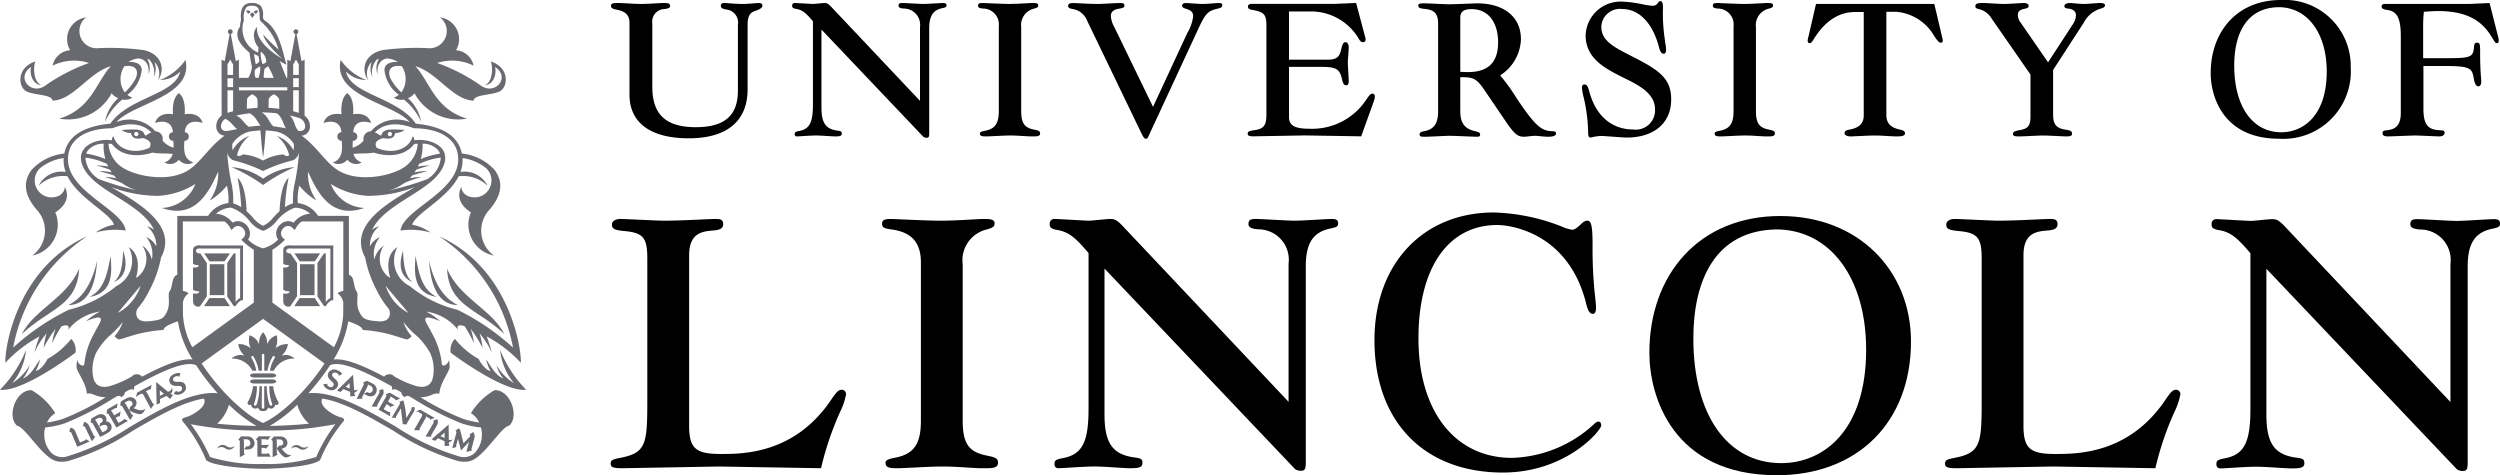 <svg xmlns="http://www.w3.org/2000/svg" viewBox="0 0 243.514 46.288"><path d="M10.269,41.957a2.062,2.062,0,0,1-.297.148c-.026-.046-.152-.272-.279-.501v-.002h-.001l-.014-.023c.082-.046.172-.095.219-.119.513-.27.791.263.372.497m-1.023-1.06c.068-.039.143-.081.255-.143.447-.25.752.312.249.471-.013.066-.041.217-.072.353-.127-.228-.253-.453-.279-.501a.599.599,0,0,0-.153-.18m1.068.146c.219-.356-.192-.96-.872-.581-.218.122-.519.289-.544.303-.027.138-.052.273-.082.413a.203.203,0,0,1,.228.095c.136.245.58,1.043.712,1.278a5.06,5.06,0,0,0,.825-.447.565.565,0,0,0-.267-1.061" fill="#696a6f"/><path d="M8.2,42.926c-.043.017-.336.143-.409.174-.133-.314-.396-.932-.459-1.082a.601.601,0,0,0-.465-.363c-.041.133-.081.265-.125.401a.201.201,0,0,1,.216.119c.109.257.423.995.571,1.345.176-.075,1.078-.459,1.207-.513-.102-.065-.266-.17-.372-.241-.004.091-.125.143-.164.16" fill="#696a6f"/><path d="M14.828,39.205c-.161-.3-.414-.775-.491-.918a.328.328,0,0,0-.151-.164c.145-.078.234-.126.255-.137.118-.063.194-.06.231-.025.032-.148.058-.277.098-.473-.226.121-1.19.637-1.425.763-.017.074-.076.355-.102.474a.588.588,0,0,1,.244-.23c.105-.056.116-.061.235-.125a.175.175,0,0,1,.247.088c.132.247.554,1.036.734,1.37.104-.155.241-.359.315-.469-.046-.004-.118-.019-.19-.154" fill="#696a6f"/><path d="M41.494,40.553c.143.081.231.132.251.143.117.066.155.131.145.182.142-.052.264-.098.452-.169-.223-.128-1.172-.668-1.404-.8-.071.026-.34.124-.456.166a.606.606,0,0,1,.325.085c.103.059.113.065.23.132a.176.176,0,0,1,.057.257c-.138.242-.582,1.02-.769,1.348.187.007.433.013.566.018-.021-.04-.047-.109.029-.241.168-.297.434-.764.515-.907a.333.333,0,0,0,.059-.214" fill="#696a6f"/><path d="M35.789,38.189c-.098.043-.258.112-.34.146.131-.261.27-.542.326-.654a.59.59,0,0,0,.063-.228c.069.035.144.072.256.128.459.228.11.934-.305.608m.513-.822c-.222-.111-.31-.154-.552-.274l-.001-.001c-.129.055-.255.11-.385.165a.205.205,0,0,1,.048.243c-.124.249-.504,1.014-.673,1.352.159-.003.399-.009.564-.014-.029-.044-.054-.099.015-.237.061-.123.101-.205.131-.265,1.087.856,1.699-.548.853-.969" fill="#696a6f"/><path d="M13.633,39.952a1.793,1.793,0,0,1-.608-.2c.681-.531-.01-1.356-.71-.955-.216.123-.516.296-.541.31-.025.138-.048.273-.075.413a.201.201,0,0,1,.228.094c.139.242.618,1.078.752,1.311.094-.143.225-.353.303-.477-.047-.003-.119-.014-.197-.151-.053-.092-.125-.222-.186-.327-.132-.229-.264-.459-.319-.557a.602.602,0,0,0-.155-.179c.067-.039.141-.082.252-.145.445-.256.789.361.289.526-.02.104-.059.312-.067.355a2.292,2.292,0,0,0,.982.37c.367.023.54-.395.582-.575-.021.072-.193.234-.53.187" fill="#696a6f"/><path d="M33.667,37.684c.151-.149.298-.293.375-.368.011.153.023.34.038.53-.161-.063-.322-.127-.413-.162m1.194.204c-.026.054-.138.15-.362.112-.043-.511-.109-1.497-.109-1.497l-1.568,1.545.339.133s.124-.123.281-.276c.136.053.475.184.658.257.004.033.026.379.033.458.16-.019.273-.033.492-.057-.093-.063-.104-.209-.113-.324a.513.513,0,0,0,.349-.351" fill="#696a6f"/><path d="M42.907,42.479c.16-.139.315-.273.396-.344.002.155.002.341.005.531-.157-.074-.313-.146-.401-.187m1.178.278c-.03.053-.147.141-.368.089-.011-.513-.016-1.5-.016-1.5l-1.66,1.444.33.153s.131-.113.297-.258c.133.062.462.214.642.298,0,.033.002.378.004.46.16-.009.274-.016.494-.028-.089-.068-.09-.214-.092-.33a.512.512,0,0,0,.369-.328" fill="#696a6f"/><path d="M11.928,40.975c-.132.077-.189.11-.381.222-.084-.143-.184-.316-.287-.492.068-.04.123-.072.178-.104.117-.069.192-.069.23-.035.026-.148.047-.278.08-.475-.05.029-.426.248-.631.369-.087-.148-.139-.239-.163-.279a.629.629,0,0,0-.156-.179c.184-.107.218-.127.348-.202.117-.069.192-.069.23-.034.026-.15.047-.278.08-.476-.422.247-.604.353-1.008.589-.01.063-.047.273-.073.414a.2.2,0,0,1,.228.092c.142.242.545.935.736,1.262.204-.119.906-.528,1.134-.661-.132-.061-.275-.129-.402-.193.01.091-.107.16-.143.182" fill="#696a6f"/><path d="M37.754,40.079c-.132-.077-.189-.111-.383-.22.084-.146.182-.317.284-.495.069.041.123.072.179.103.117.068.155.132.145.182.141-.05.263-.097.452-.167-.05-.028-.428-.247-.634-.364.085-.149.137-.238.16-.279a.597.597,0,0,0,.077-.225c.185.107.219.126.349.202.117.067.154.132.144.182.143-.051.265-.098.454-.168-.425-.243-.607-.348-1.013-.581-.06.024-.261.095-.395.143a.201.201,0,0,1,.033.243c-.139.244-.539.939-.729,1.267.206.118.91.523,1.139.655-.013-.146-.025-.303-.034-.444-.074.053-.192-.014-.228-.034" fill="#696a6f"/><path d="M9.106,42.369c-.148-.308-.372-.777-.443-.924a.604.604,0,0,0-.48-.343c-.036.136-.069.269-.107.407a.202.202,0,0,1,.221.11c.121.252.491,1.025.655,1.367.111-.152.258-.349.336-.455-.045-.007-.116-.025-.182-.162" fill="#696a6f"/><path d="M42.048,42.304c.173-.294.435-.743.517-.884a.612.612,0,0,0,.015-.591c-.133.048-.263.094-.397.141a.202.202,0,0,1,.032.245c-.141.241-.573.982-.764,1.308.187.008.434.017.566.024-.021-.041-.045-.111.031-.243" fill="#696a6f"/><path d="M37.29,38.483a.604.604,0,0,0,.004-.59c-.132.048-.26.097-.394.145a.203.203,0,0,1,.037.245c-.137.244-.557.99-.742,1.321.186.005.433.011.565.013-.021-.039-.047-.108.028-.241.167-.298.422-.752.502-.893" fill="#696a6f"/><path d="M24.003,43.47c-.069.082-.183.216-.24.282v-.731a.58.58,0,0,0-.045-.231h.287c.511,0,.514.787-.002.68m.093-.964h-.617l-.001-.001v.001c-.091.107-.178.212-.271.318a.207.207,0,0,1,.151.197v1.51c.141-.072.354-.185.498-.264-.045-.025-.093-.065-.093-.219v-.294c1.355.281,1.278-1.248.333-1.248" fill="#696a6f"/><path d="M26.557,43.029V44.54c.153-.077.371-.193.5-.262-.038-.026-.096-.071-.096-.228,0-.107.002-.256.002-.378V43.03a.616.616,0,0,0-.045-.233h.291c.513,0,.505.707-.011.599-.069.082-.207.243-.235.276a2.3,2.3,0,0,0,.668.81c.307.202.665-.075.792-.209-.055.051-.285.106-.553-.102a1.808,1.808,0,0,1-.429-.475c.854-.123.666-1.183-.14-1.183h-.624c-.09.108-.179.213-.271.321a.203.203,0,0,1,.151.195" fill="#696a6f"/><path d="M26.049,42.874c.098-.116.181-.216.31-.371-.49,0-.7.001-1.168.001-.041.05-.179.214-.272.32a.204.204,0,0,1,.152.195v1.462h1.312c-.084-.12-.173-.25-.25-.368-.038.083-.173.084-.215.084h-.442v-.571h.206c.136,0,.201.039.217.087.096-.114.18-.216.308-.371-.057,0-.494,0-.731.001v-.322a.593.593,0,0,0-.046-.233h.403c.135,0,.2.037.216.086" fill="#696a6f"/><path d="M28.805,43.559c.293.02.362.243.677.243a.583.583,0,0,0,.553-.366.623.623,0,0,1-.449.158c-.257,0-.399-.244-.687-.244a.574.574,0,0,0-.562.364.633.633,0,0,1,.468-.155" fill="#696a6f"/><path d="M21.718,43.34a.571.571,0,0,0-.561.365.63.63,0,0,1,.467-.155c.294.019.362.242.677.242a.583.583,0,0,0,.553-.366.621.621,0,0,1-.448.158c-.257,0-.4-.244-.688-.244" fill="#696a6f"/><path d="M15.573,38.551c-.004-.214-.008-.42-.01-.528.083.067.242.2.411.339-.158.074-.315.148-.401.189m1.037-.191a.441.441,0,0,0,.108-.618c.027.071.026.26-.339.43-.461-.377-1.167-.957-1.167-.957l.044,2.198.33-.154s-.003-.172-.007-.393c.133-.062.423-.198.64-.3.166.137.308.254.355.29.094-.129.226-.306.295-.396a.351.351,0,0,1-.259-.1" fill="#696a6f"/><path d="M17.38,37.189c-.275.007-.446-.002-.506-.155-.049-.125.01-.281.229-.366.215-.085.321-.007.345.072l.129-.385a.961.961,0,0,0-.568.058c-.436.172-.604.517-.48.833.106.268.372.359.722.347.254-.008.403-.009.468.156a.293.293,0,0,1-.205.382c-.176.069-.322.004-.344-.085l-.258.302a.747.747,0,0,0,.687.039c.467-.182.596-.536.474-.846-.113-.291-.344-.362-.693-.352" fill="#696a6f"/><path d="M32.627,36.898c-.205-.182-.323-.306-.263-.458.05-.126.199-.199.418-.111.215.086.238.216.202.29l.357-.192a.925.925,0,0,0-.454-.346.65.65,0,0,0-.92.277c-.106.268.025.518.29.747.19.168.299.269.234.435a.292.292,0,0,1-.411.138c-.176-.071-.237-.218-.193-.298l-.394.043a.743.743,0,0,0,.473.5.647.647,0,0,0,.926-.293c.115-.291-.005-.498-.265-.732" fill="#696a6f"/><path d="M40.328,40.058a.454.454,0,0,0,.012-.442c-.099.035-.196.069-.297.103a.151.151,0,0,1,.023.184c-.063.107-.277.471-.486.824a8.829,8.829,0,0,0-.285-1.729c-.114.038-.238.082-.397.139a.2.2,0,0,1,.031.24c-.105.18-.627,1.065-.771,1.309.139.006.324.015.424.019-.016-.03-.035-.083.023-.182.073-.123.295-.497.447-.754.061.572.179,1.55.179,1.55s.325.015.424.019c-.016-.03-.034-.081.024-.179.129-.221.587-.996.649-1.101" fill="#696a6f"/><path d="M45.726,42.325a.139.139,0,0,1,.027.222c-.15.163-.327.33-.605.631-.109-.416-.265-1.048-.31-1.223a.54.54,0,0,0-.137-.241c-.087.06-.257.178-.346.239a.2.2,0,0,1,.094.221c-.055.203-.324,1.195-.398,1.469.137-.03.317-.072.413-.094-.023-.025-.054-.07-.024-.181.029-.106.109-.4.169-.627l.301,1.135.779-.834c-.092.336-.204.749-.264.973.182-.042.423-.096.551-.125-.03-.035-.072-.094-.032-.241.09-.329.226-.832.268-.99a.607.607,0,0,0-.14-.573c-.116.079-.228.159-.346.239" fill="#696a6f"/><path d="M6.937,33.008a7.805,7.805,0,0,1-2.304,1.954c-.323.647-.867,1.178-1.151,1.152a3.837,3.837,0,0,0,.42-1.107c-.485.679-.847,1.496-1.676,1.87a3.41,3.41,0,0,0,.667-1.306,5.024,5.024,0,0,1-1.702,1.747,5.911,5.911,0,0,0,1.346-3.236A11.725,11.725,0,0,1,0,37.965c2.253.258,7.351-3.611,7.351-3.611a1.542,1.542,0,0,0-.414-1.346" fill="#696a6f"/><path d="M2.123,32.542c2.691-2.538,5.384-2.693,5.59-6.371-1.242,2.9-4.348,3.936-5.59,6.371" fill="#696a6f"/><path d="M10.781,24.941c-.311,1.476-.518,3.211-2.071,3.988,2.458-.388,2.148-2.641,2.071-3.988" fill="#696a6f"/><path d="M24.768,36.774h1.723c.229,0,.414-.09.414-.201s-.185-.2-.414-.2h-1.723c-.228,0-.414.09-.414.2s.186.201.414.201" fill="#696a6f"/><path d="M24.768,37.355h1.723c.229,0,.414-.09.414-.201s-.185-.2-.414-.2h-1.723c-.228,0-.414.088-.414.2s.186.201.414.201" fill="#696a6f"/><path d="M22.395,24.682h-2.509c.163.243.35.521.52.77h1.469c.169-.247.355-.524.52-.77" fill="#696a6f"/><path d="M20.401,29.033c-.173.254-.364.538-.53.785.692,0,1.819-.002,2.525,0-.167-.25-.358-.532-.529-.785Z" fill="#696a6f"/><rect x="20.433" y="25.736" width="1.417" height="3.012" fill="#696a6f"/><path d="M18.812,29.399v.004a.476.476,0,0,0,.684.418c.187-.281.434-.649.652-.969v-3.227c-.212-.311-.451-.667-.636-.944,0,0-.43.038-.417-.267.008-.206.289-.229.46-.205.065-.001,3.571-.003,3.836-.001l-.005,4.813a1.809,1.809,0,0,0-.44.382l-.002-4.722h-.176c-.189.283-.424.634-.634.941v3.252c.211.31.448.664.637.945.075.001.131,0,.176.001a1.452,1.452,0,0,1,.559-.574c.071-.002.111.001.166.001,0-.073.001-5.337.001-5.337s-3.526-.003-4.092-.001c-.278-.058-.783.022-.781.458v1.344a1.21,1.21,0,0,0,.554.114.204.204,0,0,1-.142.197.857.857,0,0,1-.412.024v2.175a1.006,1.006,0,0,0,.609.152.206.206,0,0,1-.141.197.965.965,0,0,1-.468.015v.673a.789.789,0,0,0,.005.088c.002.018.005.035.007.053" fill="#696a6f"/><path d="M31.183,24.683h-2.508c.163.242.349.52.519.77h1.469c.169-.248.355-.524.52-.77" fill="#696a6f"/><path d="M29.19,29.035c-.173.254-.364.538-.529.784.691-.001,1.817-.002,2.524.001-.168-.25-.358-.534-.529-.785Z" fill="#696a6f"/><rect x="29.222" y="25.738" width="1.416" height="3.012" fill="#696a6f"/><path d="M28.37,23.911c-.277-.058-.783.021-.781.459v1.343a1.229,1.229,0,0,0,.555.114.206.206,0,0,1-.142.197.874.874,0,0,1-.413.024v2.174a.994.994,0,0,0,.61.153.208.208,0,0,1-.142.197.977.977,0,0,1-.468.015v.673a.789.789,0,0,0,.005.088c.002.019.004.036.007.053l.001.004a.475.475,0,0,0,.682.418c.189-.282.436-.649.654-.97v-3.225c-.212-.313-.451-.668-.637-.944,0,0-.43.038-.417-.268.009-.207.29-.229.46-.205.065-.002,3.571-.003,3.837-.001l-.005,4.813a1.838,1.838,0,0,0-.442.382l-.001-4.721h-.176c-.188.282-.425.633-.634.94v3.252c.211.311.449.664.637.945.075.001.132-.001.177.001a1.456,1.456,0,0,1,.558-.574c.071-.003.112.001.166.001,0-.073.002-5.337.002-5.337s-3.526-.004-4.093-.001" fill="#696a6f"/><path d="M27.433,34.644a1.891,1.891,0,0,0,.614-1.125,1.71,1.71,0,0,0-1.216.414,1.923,1.923,0,0,0,.117-1.274,1.426,1.426,0,0,0-.939.905,1.551,1.551,0,0,0-.381-1.203l-.002.003v-.003a1.549,1.549,0,0,0-.382,1.203,1.428,1.428,0,0,0-.938-.905,1.926,1.926,0,0,0,.116,1.274,1.71,1.71,0,0,0-1.216-.414,1.891,1.891,0,0,0,.614,1.126,1.256,1.256,0,0,0-1.268.285,2.173,2.173,0,0,1,2.032,1.18h.377a3.465,3.465,0,0,0-.481-1.272s-.048-.064.053-.135c.106-.077.143.008.143.008a3.85,3.85,0,0,1,.523,1.399h.311c0-.521.001-1.048.001-1.548,0,0,0-.088.112-.088a.109.109,0,0,1,.121.088c0,.498-.001,1.025-.002,1.548h.312a3.858,3.858,0,0,1,.524-1.399s.036-.085.143-.008c.1.071.053.135.053.135a3.447,3.447,0,0,0-.481,1.272h.376a2.173,2.173,0,0,1,2.032-1.18,1.257,1.257,0,0,0-1.268-.286" fill="#696a6f"/><path d="M26.605,37.619h-.372a4.82,4.82,0,0,0,.249,1.64s.091.195-.039.253c-.071.032-.149-.033-.214-.176a5.529,5.529,0,0,1-.243-1.717h-.248c-.001.307-.002.599-.003.86-.002.579.01,1.022.01,1.231,0,0,.006.091-.12.089-.119-.004-.127-.088-.127-.088,0-.208.005-.669.007-1.247.001-.259.002-.544.002-.845h-.239a5.534,5.534,0,0,1-.243,1.717c-.065.143-.143.208-.214.176-.13-.058-.039-.253-.039-.253a4.82,4.82,0,0,0,.249-1.64h-.372a4.03,4.03,0,0,1-.527,1.572c-.049.117.078.36.329.214a.414.414,0,0,0,.69.287.416.416,0,0,0,.485.342l.002-.002v.002a.416.416,0,0,0,.485-.342.413.413,0,0,0,.689-.287c.252.146.378-.097.33-.214a4.03,4.03,0,0,1-.527-1.572" fill="#696a6f"/><path d="M39.098,8.999a5.147,5.147,0,0,1-1.027-1.291c-.378-.762-.126-1.431,1.064-1.26a2.255,2.255,0,0,1-.037,2.551m-2.987-2.864c.029-.028.06-.053.092-.079a1.848,1.848,0,0,0,.076,1.451,1.892,1.892,0,0,1,.429-1.709c.065-.021.132-.038.201-.054a1.687,1.687,0,0,0-.119,1.498c-.135-.979.361-1.503.953-1.547a2.148,2.148,0,0,1,.997.337c-.96-.026-1.281.332-1.294.79a3.455,3.455,0,0,0,1.407,2.413,1.943,1.943,0,0,1-.491.278,1.279,1.279,0,0,0,.975.18,6.032,6.032,0,0,1,1.692,2.176,4.101,4.101,0,0,0-1.291-2.303,1.57,1.57,0,0,0,.644-.48,4.808,4.808,0,0,0,5.099,2.472c-3.132-.958-3.546-3.481-5.022-5.113,2.149.622,3.637,3.295,5.669,3.359.077-.621,1.689-.505,2.523-.892.836-.389,1.049-2.311-.853-2.932.214.407.252,1.98-.563,2.31.796-.039,1.164-1.009.99-1.766,1.495.97.087,2.713-1.282,1.883a17.826,17.826,0,0,0-4.362-2.272,4.704,4.704,0,0,1,3.547.259,1.874,1.874,0,0,0-1.708-1.501,2.13,2.13,0,0,0-1.554-3.197,1.677,1.677,0,0,1-1.242,2.99,25.424,25.424,0,0,0-4.329.188c-1.743.347-2.213,1.844-1.417,2.97a1.647,1.647,0,0,1,.233-1.709" fill="#696a6f"/><path d="M12.118,6.449c1.19-.171,1.442.497,1.064,1.26a5.125,5.125,0,0,1-1.028,1.29,2.253,2.253,0,0,1-.036-2.55m-9.517,2.463c.835.388,2.446.272,2.524.893,2.031-.064,3.52-2.738,5.669-3.359-1.476,1.631-1.89,4.154-5.022,5.112a4.809,4.809,0,0,0,5.099-2.471,1.558,1.558,0,0,0,.643.479,4.093,4.093,0,0,0-1.29,2.303,6.038,6.038,0,0,1,1.692-2.176,1.276,1.276,0,0,0,.974-.18,1.952,1.952,0,0,1-.49-.277,3.459,3.459,0,0,0,1.407-2.414c-.013-.458-.334-.815-1.295-.79a2.14,2.14,0,0,1,.997-.336c.592.043,1.088.567.954,1.546a1.688,1.688,0,0,0-.119-1.497c.068.015.135.032.201.053a1.894,1.894,0,0,1,.429,1.71,1.848,1.848,0,0,0,.076-1.451.996.996,0,0,1,.092.078,1.647,1.647,0,0,1,.233,1.709c.796-1.126.326-2.623-1.417-2.97a25.436,25.436,0,0,0-4.33-.188,1.677,1.677,0,0,1-1.242-2.99,2.13,2.13,0,0,0-1.553,3.197,1.876,1.876,0,0,0-1.709,1.501,4.709,4.709,0,0,1,3.547-.259,17.878,17.878,0,0,0-4.362,2.272c-1.369.83-2.776-.913-1.282-1.883-.173.757.196,1.727.991,1.766-.815-.329-.776-1.902-.563-2.309-1.902.621-1.689,2.543-.854,2.931" fill="#696a6f"/><path d="M24.801,1.446s-.11-.213-.23-.213-.213.217-.213.217a1.373,1.373,0,0,1,.213.317,1.301,1.301,0,0,1,.23-.321" fill="#696a6f"/><path d="M23.95,1.081c.004.03.104.047.11.071.083.319.306.12.343-.006-.106-.119-.317-.214-.453-.065" fill="#696a6f"/><path d="M25.064,1.162c.006-.024.107-.041.11-.072-.136-.149-.325-.075-.453.065.036.127.26.325.343.007" fill="#696a6f"/><path d="M48.716,34.082a5.911,5.911,0,0,0,1.346,3.236,5.022,5.022,0,0,1-1.701-1.747,3.417,3.417,0,0,0,.666,1.306c-.828-.374-1.191-1.191-1.676-1.87a3.837,3.837,0,0,0,.42,1.107c-.284.026-.828-.505-1.151-1.152a7.793,7.793,0,0,1-2.304-1.954,1.545,1.545,0,0,0-.414,1.346s5.099,3.869,7.351,3.611a11.741,11.741,0,0,1-2.537-3.883" fill="#696a6f"/><path d="M22.571,16.281a17.514,17.514,0,0,1,3.054,1.735l.001-.001.001.001a17.514,17.514,0,0,1,3.054-1.735,6.063,6.063,0,0,0-3.054,1.124l-.001.001-.001-.001a6.058,6.058,0,0,0-3.054-1.124" fill="#696a6f"/><path d="M42.543,28.928c-1.553-.777-1.76-2.512-2.071-3.988-.077,1.347-.388,3.6,2.071,3.988" fill="#696a6f"/><path d="M41.792,25.394c.208,3.289,1.398,4.299,2.796,4.325-.75-.414-2.097-1.217-2.796-4.325" fill="#696a6f"/><path d="M40.162,27.479c-.681-.582-.854-1.554-.906-3.082-.415,1.295-.363,2.513.906,3.082" fill="#696a6f"/><path d="M49.13,32.542c-1.243-2.435-4.348-3.471-5.591-6.371.207,3.678,2.899,3.833,5.591,6.371" fill="#696a6f"/><path d="M6.666,29.719c1.398-.026,2.588-1.036,2.796-4.325-.7,3.108-2.046,3.91-2.796,4.325" fill="#696a6f"/><path d="M11.997,24.397c-.052,1.528-.225,2.5-.906,3.082,1.269-.569,1.321-1.787.906-3.082" fill="#696a6f"/><path d="M41.883,34.353a3.871,3.871,0,0,1,.246,2.576c-.133.396-.486.965-1.592.673a9.907,9.907,0,0,1-2.123-.931.665.665,0,0,0-1,.017c-1.954-1.04-3.735-1.8-4.918-1.677a10.229,10.229,0,0,0,1.432-3.722.099.099,0,0,0,.034.022c.492.181,1.294.44,1.372.829,2.692.181,4.077,1.01,4.387.906a.922.922,0,0,0,.369-.311,3.676,3.676,0,0,1-.796-1.379,8.541,8.541,0,0,0,1.374,1.423,7.181,7.181,0,0,1,1.215,1.574m3.102,6.896a8.822,8.822,0,0,0,1.865.389,2.671,2.671,0,0,1-.157,1.82c-.047.094-.097.183-.147.265-.013.02-.026.04-.038.06l-.007.01a2.572,2.572,0,0,1-.312.373,1.567,1.567,0,0,1-1.477.287,23.415,23.415,0,0,1-6.154-2.895c-2.96-1.718-6.01-3.491-8.517-3.254.307-.338.607-.691.897-1.055.355-.444.785-1.019,1.208-1.674,1.089-.495,3.571.694,6.031,2.063a.645.645,0,0,0,.069.359c.155-.214.524.039.835.213a.644.644,0,0,0,.368.486c.07-.168.172-.151.407-.101.123.07.246.142.366.212a29.248,29.248,0,0,0,4.763,2.442m-12.318.067a15.803,15.803,0,0,0-1.869,3.197,16.184,16.184,0,0,1-5.172.682,16.182,16.182,0,0,1-5.171-.682,15.812,15.812,0,0,0-1.869-3.196,33.652,33.652,0,0,0,7.039.611l.001-.004.001.004a33.592,33.592,0,0,0,7.04-.612m-19.972.242a23.415,23.415,0,0,1-6.154,2.895,1.56,1.56,0,0,1-1.476-.287,2.605,2.605,0,0,1-.312-.37l-.01-.016c-.012-.017-.022-.035-.034-.053-.052-.084-.102-.175-.151-.271a2.677,2.677,0,0,1-.156-1.818,8.796,8.796,0,0,0,1.865-.389,29.128,29.128,0,0,0,4.763-2.442c.121-.07.243-.141.366-.212.235-.05.338-.067.407.101a.649.649,0,0,0,.369-.486c.311-.174.68-.426.835-.213a.642.642,0,0,0,.068-.359c2.46-1.369,4.943-2.558,6.032-2.063a20.583,20.583,0,0,0,1.207,1.674c.29.364.591.717.897,1.055-2.507-.237-5.557,1.536-8.516,3.254M9.124,36.93a3.861,3.861,0,0,1,.246-2.577,7.12,7.12,0,0,1,1.215-1.574,8.541,8.541,0,0,0,1.374-1.423,3.69,3.69,0,0,1-.796,1.379.918.918,0,0,0,.368.311c.311.104,1.696-.725,4.388-.906.077-.389.88-.648,1.372-.829a.099.099,0,0,0,.034-.022,10.193,10.193,0,0,0,1.432,3.722c-1.184-.123-2.964.637-4.919,1.678a.663.663,0,0,0-.999-.018,9.907,9.907,0,0,1-2.123.931c-1.107.292-1.46-.277-1.592-.672m4.569-9.09a4.601,4.601,0,0,1-2.226,2.642s1.397-1.657,2.226-2.642m.854.454a11.17,11.17,0,0,0,1.139-3.211c1.717-3.185-2.397-5.428-4.863-6.867a13.027,13.027,0,0,0,4.604.862,7.71,7.71,0,0,0,3.609-1.16,3.667,3.667,0,0,1-3.272,2.337c3.232,1.146,4.576-1.514,5.488-3.54a4.498,4.498,0,0,1-.829,2.816,6.076,6.076,0,0,0,1.678-1.452,5.618,5.618,0,0,1,.146,1.701,2.721,2.721,0,0,0-1.948,1.199l-.029.05c-1.026-.001-2.245-.001-2.732.001l-.27.001v.271c0,.814-.001,1.553-.001,2.272-.002,1.039-.002,2.047-.001,3.191a.658.658,0,0,0-.26.182c-.259.29-.209,1.062-.492,1.438-.233.311.156,1.19-.284,2.046-.3.582-.48.763-1.826.867s-1.203-.984-.996-1.243a8.543,8.543,0,0,0,1.139-1.761m-5.125-10.99a2.638,2.638,0,0,1-1.105-1.949,6.778,6.778,0,0,1,2.117.618c.035.084.073.168.113.25a7.792,7.792,0,0,0-1.19-.109,13.366,13.366,0,0,1,1.357.42c.053.09.107.178.166.265a4.199,4.199,0,0,0-1.251-.116,12.741,12.741,0,0,1,1.475.412c.078.096.16.19.247.28a3.983,3.983,0,0,0-1.127-.123,10.908,10.908,0,0,1,1.649.577,4.426,4.426,0,0,0,1.509.718,25.972,25.972,0,0,1-3.81-1.122c-.055-.041-.105-.082-.15-.121m-.829-2.692a1.972,1.972,0,0,1,1.503-.614,4.478,4.478,0,0,0,.172,1.496,8.009,8.009,0,0,0-1.875-.53,1.222,1.222,0,0,1,.2-.352m12.948-2.175a.829.829,0,0,1,.412-.859c.55.251.806.765,1.147.994-.261.054-.539.11-.855.167-.386.071-.636-.036-.704-.302m.892-6.631.271.48v1.01h-.546c-.001-.59-.001-1.01-.001-1.01Zm.273,2.683h-.547c0-.298-.001-.593-.001-.867h.546c.001.274.001.57.002.867m0,2.353c-.181.04-.389.1-.546.152.001-.017,0-1.083-.001-2.196h.547v2.044m1.608.195c.592.3.777.872,1.063,1.204a10.974,10.974,0,0,0-1.122.113c-.48-.282-.635-.842-1.257-1.098.414-.091.867-.165,1.316-.219m.779-.537c-.337.019-.692.054-1.045.1,0-.197.004-.503.011-.864.007-.312.505-.55.511-.553v-.002s.506.239.512.554c.006.306.009.572.011.765m-1.821-2.002h4.709v.303h-4.709Zm1.48-3.256a2.405,2.405,0,0,0,.427.214c.033.18.065.374.084.498a.568.568,0,0,1-.35.298,6.29,6.29,0,0,1-.161-1.01m.136,1.501c.143-.103.453-.285.453-.285a2.651,2.651,0,0,1-.164,1.127h-.254l-.084-.139s-.106-.56.049-.703m.686-.504a3.167,3.167,0,0,1-.181-1.217,1.204,1.204,0,0,1,.543,1.023.644.644,0,0,1-.362.194m.181.478s.181-.135.355-.272a8.092,8.092,0,0,1,.549,1.14h-.89a.167.167,0,0,1-.09-.153c.044-.449.076-.715.076-.715M23.762,1.98a1.734,1.734,0,0,1,.253-1.289.802.802,0,0,1,.556-.126.716.716,0,0,1,.498.146c.272.272.208,1.024.236,1.162a.501.501,0,0,0,.194.291,5.687,5.687,0,0,1,1.629,2.658,18.733,18.733,0,0,1-1.489-1.451c.152.852,1.845,2.342,1.845,2.342s-2.687-1.481-2.428-3.086c-.634.57-.201,1.709.129,1.981-.012.181-.038.272-.038.517a2.502,2.502,0,0,1-1.385-3.145M26.16,10.5c.001-.193.004-.46.011-.765.006-.315.511-.554.511-.554l.001.002c.005.003.504.241.51.553.008.361.011.667.012.864-.354-.046-.708-.081-1.045-.1m.826.543c.554.443.595,1.105.877,1.46a4.323,4.323,0,0,0-.644-.112c-.193-.034-.387-.063-.592-.088-.452-.376-.491-.996-1.144-1.351.05-.002.101-.002.151-.002a11.855,11.855,0,0,1,1.352.093m1.622,2.948a1.608,1.608,0,0,1-.025.641,3.001,3.001,0,0,0-1.616-1.392,3.471,3.471,0,0,1,1.204,1.899,2.567,2.567,0,0,1-.268.077c-.1-.058-.21-.116-.334-.177a4.854,4.854,0,0,0-1.942.599l-.001.005-.001-.004a4.845,4.845,0,0,0-1.941-.6c-.125.061-.234.119-.334.177a2.59,2.59,0,0,1-.269-.077,3.477,3.477,0,0,1,1.205-1.899,2.997,2.997,0,0,0-1.616,1.393,1.63,1.63,0,0,1-.026-.642,2.827,2.827,0,0,1,1.676-1.175,10.467,10.467,0,0,1,1.053-.109c.02.323.098,1.478.249,2.59l.003.04.001-.005.001.005c.001-.013.002-.027.004-.039.151-1.113.228-2.269.248-2.591a10.125,10.125,0,0,1,1.053.109,2.821,2.821,0,0,1,1.676,1.175m-.219-2.705c.259.06.502.125.71.195a.862.862,0,0,1,.613.956c-.065.25-.293.358-.64.311-.42-.421-.354-1.018-.827-1.494l.144.032m.168-2.491h.546c-.001,1.114-.002,2.181-.001,2.199-.157-.054-.366-.113-.545-.154-.001-.051,0-1.016,0-2.045m0-1.176h.547c-.001.274-.001.569-.001.868h-.546v-.868m.001-1.335.272-.479.275.479s0,.42-.001,1.009h-.547c.001-.587.001-1.009.001-1.009m-2.997,18.365-.012.006-.015-.01a.147.147,0,0,0,.027.004m-2.933-4.38a4.073,4.073,0,0,1,1.667,1.239,2.878,2.878,0,0,0,1.243.944.237.237,0,0,0,.058.015.24.24,0,0,0,.031.002l.029-.001a.338.338,0,0,0,.06-.016,2.889,2.889,0,0,0,1.242-.944,4.119,4.119,0,0,1,1.631-1.227.696.696,0,0,1,.222-.052,2.329,2.329,0,0,1,1.403.594,2.13,2.13,0,0,0-1.613.873.993.993,0,0,0-.816-.113,1.272,1.272,0,0,0-.85.906,1.039,1.039,0,0,0,.155.847,3.235,3.235,0,0,1-1.464.852,3.235,3.235,0,0,1-1.464-.852,1.044,1.044,0,0,0,.156-.847,1.269,1.269,0,0,0-.85-.905.986.986,0,0,0-.816.113,2.131,2.131,0,0,0-1.614-.874,2.338,2.338,0,0,1,1.403-.594.561.561,0,0,1,.187.04m.297-4.606c.253.071.461.131.542.154a14.726,14.726,0,0,1,2.158.84l.001-.005.002.005a14.624,14.624,0,0,1,2.157-.84c.081-.023.289-.083.543-.154.07-.019.14-.037.211-.054l-.007-.004c.026-.007.053-.015.078-.022a1.127,1.127,0,0,0,.515-.732,22.943,22.943,0,0,1-.373,2.809,7.448,7.448,0,0,0-.21,2.151,3.078,3.078,0,0,0-.786.36,18.757,18.757,0,0,1,.356-2.854c-.75.675-.861,2.607-.877,3.254-.225.201-.426.415-.616.619a2.697,2.697,0,0,1-.993.804,2.695,2.695,0,0,1-.992-.804c-.191-.204-.391-.418-.616-.619-.016-.647-.128-2.579-.877-3.253a18.691,18.691,0,0,1,.355,2.853,3.087,3.087,0,0,0-.785-.36,7.484,7.484,0,0,0-.21-2.151,23.128,23.128,0,0,1-.374-2.809,1.131,1.131,0,0,0,.516.732c.025.008.051.015.077.022l-.007.004c.072.017.142.036.212.054m-5.113,12.678c-.004-1.849-.003-3.278-.001-4.766v-2.002c1.113-.003,3.768.002,4.059.002a1.81,1.81,0,0,1,.526.578l.152.256.212-.208a.573.573,0,0,1,.579-.17.8.8,0,0,1,.525.566.583.583,0,0,1-.183.588l-.18.167.178.171a5.854,5.854,0,0,0,1.042.804v5.15l-5.99,4.348a7.596,7.596,0,0,1-.91-3.202c-.002-.408-.003-.796-.005-1.167a1.381,1.381,0,0,1,.562-.89,1.112,1.112,0,0,0-.566-.225m7.173,13.147c-1.189-.024-2.555-.085-3.832-.22a3.913,3.913,0,0,0,1.146-1.843,13.522,13.522,0,0,0,2.686,2.063m.642.01-.001.005-.001-.005.001-.003Zm3.327-2.073a3.905,3.905,0,0,0,1.146,1.843c-1.277.135-2.643.196-3.832.22a13.522,13.522,0,0,0,2.686-2.063m-3.328,1.776c-1.778-.794-4.296-3.206-5.986-5.798l5.987-4.344,5.986,4.344c-1.691,2.592-4.208,5.004-5.987,5.798m7.811-11.745c-.002.371-.003.759-.005,1.167a7.611,7.611,0,0,1-.91,3.202l-5.989-4.347v-5.153a5.873,5.873,0,0,0,1.041-.802l.178-.171-.18-.167a.583.583,0,0,1-.184-.588.803.803,0,0,1,.526-.566.572.572,0,0,1,.578.17l.213.207.151-.255a1.812,1.812,0,0,1,.527-.578c.29-.001,2.946-.005,4.059-.002v2.002c.001,1.488.003,2.917-.002,4.766a1.112,1.112,0,0,0-.565.225,1.385,1.385,0,0,1,.562.89M30.83,19.53a4.481,4.481,0,0,1-.829-2.815c.912,2.026,2.255,4.686,5.488,3.54a3.666,3.666,0,0,1-3.272-2.337,7.71,7.71,0,0,0,3.609,1.16,13.011,13.011,0,0,0,4.604-.863c-2.466,1.439-6.581,3.683-4.863,6.868a11.2,11.2,0,0,0,1.139,3.211,8.543,8.543,0,0,0,1.139,1.761c.207.259.349,1.347-.997,1.243s-1.525-.285-1.825-.867c-.44-.856-.051-1.735-.285-2.046-.282-.376-.232-1.148-.491-1.438a.674.674,0,0,0-.261-.183c.001-1.143.001-2.151,0-3.19-.001-.719-.001-1.458-.001-2.273v-.27l-.271-.001c-.487-.002-1.705-.002-2.731-.001l-.029-.05a2.725,2.725,0,0,0-1.949-1.199,5.618,5.618,0,0,1,.146-1.701A6.064,6.064,0,0,0,30.83,19.53m8.55-1.701a10.969,10.969,0,0,1,1.648-.577,3.971,3.971,0,0,0-1.126.123c.087-.09.169-.184.247-.28a12.685,12.685,0,0,1,1.475-.412,4.206,4.206,0,0,0-1.252.116c.06-.087.114-.175.167-.265a13.362,13.362,0,0,1,1.357-.421,7.92,7.92,0,0,0-1.191.11c.04-.082.079-.166.114-.25a6.746,6.746,0,0,1,2.116-.618,2.636,2.636,0,0,1-1.104,1.949c-.045.039-.095.079-.149.12a26.159,26.159,0,0,1-3.811,1.123,4.434,4.434,0,0,0,1.509-.718m1.777-3.831a1.966,1.966,0,0,1,1.502.614,1.212,1.212,0,0,1,.201.352,7.995,7.995,0,0,0-1.875.53,4.478,4.478,0,0,0,.172-1.496m-1.371,16.483A4.593,4.593,0,0,1,37.56,27.84c.828.985,2.226,2.641,2.226,2.641m-26.532-17.215a.21.21,0,1,1,.233-.209.222.222,0,0,1-.233.209m24.745-.418a.21.21,0,1,1-.234.209.222.222,0,0,1,.234-.209m4.764,10.164a16.663,16.663,0,0,1,7.208,10.85,22.8,22.8,0,0,0-5.422-3.691,11.506,11.506,0,0,1-4.632-2.306,2.769,2.769,0,0,1-1.205-3.792c-1.437.893-.699,2.991-.699,2.991a2.15,2.15,0,0,1-.245-.148,2.258,2.258,0,0,1-.364-3.011,2.354,2.354,0,0,0-.945,1.375,2.608,2.608,0,0,1,.544-2.178,1.839,1.839,0,0,0-.965.893c-.004-.027-.008-.055-.011-.084a2.414,2.414,0,0,1,.899-1.857,1.551,1.551,0,0,0-.681.336c1.289-2.736,6.231-3.842,7.035-6.457.542-1.762-1.527-2.485-2.914-2.267-.018-.13-.055-.327-.166-.388-.418,1.402-2.139,1.746-3.504,1.12-.332-.591.2-.802.565-.935.136-.049,1.094.319,1.23-.504a1.592,1.592,0,0,0,.91-.295,9.843,9.843,0,0,0-1.525-.037c-.529.098-.602.234-.713.491-.097.226-.269-.102-.652-.209.406-.442,1.53-1.293,3.793-.419,2.692.026,3.96,1.106,4.245,2.329.854,3.676-5.229,5.41-5.54,7.636a7.082,7.082,0,0,1,2.925.194,4.424,4.424,0,0,0-1.785-.763c.35-1.13,3.438-2.537,4.529-4.717a3.446,3.446,0,0,1,2.809.924,2.472,2.472,0,0,0-2.63-1.341,3.261,3.261,0,0,0,.193-1.354,4.625,4.625,0,0,1,2.349,1.026,1.651,1.651,0,0,1-.922,2.786c-1.068.126-1.563-.554-1.533-1.019-.803,1.553.925,2.491.925,2.491a3.063,3.063,0,0,0,2.239,4.207,2.988,2.988,0,0,1-.427-4.465c.932-1.088,1.546-2.446.504-3.864a5.034,5.034,0,0,0-3.198-1.606c-.015-.07-.031-.141-.05-.212-.389-1.443-1.716-2.428-4.433-2.695-1.764-2.574-6.357-2.837-6.801-5.077a2.725,2.725,0,0,0,1.961.816,5.374,5.374,0,0,1-2.479-1.949c-.826,3.574,5.194,4.236,6.73,6.063a3.33,3.33,0,0,0-3.791.889.739.739,0,0,0-.707.908,2.168,2.168,0,0,1-1.071.686c-.004-.216.008-.44.023-.662h.022a.424.424,0,0,0,.016-.847c.106-1.248,1.241-1.062,1.744-.899-.37-1.16-1.753-.844-1.753-.844s.171-1.528-.567-2.055c-.738.527-.567,2.055-.567,2.055s-1.384-.316-1.752.844c.502-.163,1.638-.349,1.744.899a.424.424,0,0,0,.015.847h.022c.056.87.093,1.766-.872,2.102a1.081,1.081,0,0,0,1.41-.275,1.081,1.081,0,0,0,1.411.275,1.183,1.183,0,0,1-.812-.828c.669-.086,1.274,0,1.971-.131.553.185,2.729.75,3.959-.848.109-.009.219-.015.326-.019a2.965,2.965,0,0,1-1.496,2.401c-1.293.778-4.348,1.384-6.263.194-1.204-.747-2.121-2.374-3.548-3.377a.877.877,0,0,0,.784-.662,1.284,1.284,0,0,0-.497-1.292l.005-4.11h.001V5.805l-.301.156-.476-2.57v-.08a.233.233,0,1,0-.136.002v.079l-.476,2.568-.3-.155v1.081h-.002v.699h-.075c-.179-.412-.36-.855-.65-1.645a2.635,2.635,0,0,0,.641.35c-.369-1.281-.732-3.477-2.11-4.284a.459.459,0,0,1-.168-.415,1.541,1.541,0,0,0-.213-1.009,1.163,1.163,0,0,0-.835-.292,1.144,1.144,0,0,0-.667.149c-.595.363-.427,1.463-.427,1.463a5.208,5.208,0,0,0-.104.7c-.802,1.113.505,2.145.933,2.543.112.867.155.912.232,1.379a2.417,2.417,0,0,1-.356,1.061h-.91l-.002-1.78-.3.156-.476-2.569v-.079a.233.233,0,1,0-.136-.002v.081l-.475,2.563-.302-.15v1.346h.001l.005,4.11a1.284,1.284,0,0,0-.497,1.292.877.877,0,0,0,.784.662c-1.427,1.003-2.345,2.63-3.548,3.377-1.915,1.19-4.97.584-6.264-.194a2.963,2.963,0,0,1-1.494-2.401c.107.004.215.011.325.019,1.229,1.599,3.405,1.033,3.959.848.697.131,1.302.045,1.971.131a1.187,1.187,0,0,1-.812.828,1.08,1.08,0,0,0,1.41-.275,1.082,1.082,0,0,0,1.411.275c-.966-.336-.928-1.232-.873-2.102h.022a.424.424,0,0,0,.016-.847c.106-1.248,1.242-1.062,1.744-.899-.369-1.16-1.753-.844-1.753-.844s.172-1.528-.567-2.055c-.738.527-.566,2.055-.566,2.055s-1.384-.316-1.753.844c.502-.163,1.638-.349,1.744.899a.424.424,0,0,0,.016.847h.022c.015.223.027.446.023.662a2.163,2.163,0,0,1-1.071-.686.739.739,0,0,0-.708-.908,3.329,3.329,0,0,0-3.79-.889c1.535-1.827,7.556-2.489,6.729-6.063a5.371,5.371,0,0,1-2.478,1.949,2.724,2.724,0,0,0,1.96-.816c-.444,2.239-5.035,2.503-6.8,5.074-2.72.267-4.044,1.254-4.433,2.698-.019.071-.036.142-.05.212a5.04,5.04,0,0,0-3.199,1.606c-1.042,1.418-.427,2.776.505,3.864a2.99,2.99,0,0,1-.427,4.465,3.063,3.063,0,0,0,2.239-4.206s1.728-.939.925-2.492c.029.466-.466,1.145-1.533,1.019a1.651,1.651,0,0,1-.922-2.786,4.63,4.63,0,0,1,2.35-1.029,3.245,3.245,0,0,0,.192,1.358,2.47,2.47,0,0,0-2.63,1.341,3.442,3.442,0,0,1,2.809-.924c1.092,2.179,4.179,3.587,4.529,4.716a4.437,4.437,0,0,0-1.786.763,7.084,7.084,0,0,1,2.925-.194c-.31-2.225-6.393-3.96-5.539-7.636.284-1.223,1.553-2.303,4.245-2.329,2.262-.874,3.387-.023,3.792.419-.382.107-.555.435-.652.209-.11-.257-.184-.393-.713-.491a9.83,9.83,0,0,0-1.524.037,1.59,1.59,0,0,0,.91.295c.135.823,1.094.455,1.23.504.364.133.896.344.565.935-1.365.626-3.087.282-3.504-1.12-.111.061-.148.258-.166.388-1.387-.218-3.456.505-2.915,2.267.805,2.616,5.748,3.721,7.036,6.457a1.551,1.551,0,0,0-.681-.336,2.42,2.42,0,0,1,.899,1.857c-.003.029-.007.057-.011.084a1.837,1.837,0,0,0-.966-.892,2.606,2.606,0,0,1,.545,2.177,2.352,2.352,0,0,0-.946-1.375,2.257,2.257,0,0,1-.364,3.011,2.205,2.205,0,0,1-.244.148s.738-2.098-.699-2.991a2.769,2.769,0,0,1-1.205,3.792,11.498,11.498,0,0,1-4.632,2.306,22.787,22.787,0,0,0-5.423,3.691,16.662,16.662,0,0,1,7.209-10.85c-6.782,3.055-8.024,10.734-7.973,12.326a12.868,12.868,0,0,1,3.329-2.569,15.002,15.002,0,0,0-.507,1.617,7.393,7.393,0,0,1,1.204-1.915,6.872,6.872,0,0,0-.291,1.41,11.897,11.897,0,0,1,1.156-1.854,6.953,6.953,0,0,0-.322,1.408A11.271,11.271,0,0,1,6,31.777c.97-.327.626.363.626.363a4.794,4.794,0,0,1,3.107-1.788,6.101,6.101,0,0,0-1.346.933,5.679,5.679,0,0,1,1.138-.363c.673,0,.067.685-.284,1.426a7.743,7.743,0,0,0-1.01,2.951c.045.546-.595.31-.724-.272,0,.246-.052.311-.052.725s.932,1.539,1.009,2.601c.647-.13.666.291,1.805.343h.022a25.053,25.053,0,0,1-4.159,2.106,9.186,9.186,0,0,1-1.554.353,2.005,2.005,0,0,1,.806-.906,6.443,6.443,0,0,0-2.317-2.246c-1.553-.039-2.433,2.589-1.397,3.469.661.078,1.994,2.292,3.188,3.127a1.807,1.807,0,0,0,1.157.379,3.086,3.086,0,0,0,.619-.068,23.674,23.674,0,0,0,6.295-2.949c2.383-1.384,4.826-2.803,6.93-3.139.391.745-1.005,1.54-1.507,1.732-.315.119-.803.179-.557.482.031.04.06.075.085.106a14.336,14.336,0,0,1,2.173,3.616l.025.061.053.039c.753.538,3.664.792,5.491.802h.009c1.827-.01,4.737-.264,5.49-.802l.054-.039.025-.061a14.306,14.306,0,0,1,2.173-3.616c.025-.031.053-.066.084-.106.246-.303-.242-.363-.556-.482-.502-.192-1.898-.987-1.508-1.732,2.104.336,4.547,1.755,6.931,3.139a23.669,23.669,0,0,0,6.294,2.949,3.086,3.086,0,0,0,.619.068,1.803,1.803,0,0,0,1.156-.378c1.194-.834,2.529-3.05,3.191-3.129,1.035-.879.155-3.507-1.399-3.468a6.433,6.433,0,0,0-2.316,2.246,2.003,2.003,0,0,1,.805.906,9.175,9.175,0,0,1-1.553-.353,25.015,25.015,0,0,1-4.159-2.106h.022c1.138-.053,1.158-.473,1.805-.343.077-1.062,1.009-2.187,1.009-2.601s-.052-.479-.051-.725c-.13.582-.771.818-.725.272a7.751,7.751,0,0,0-1.01-2.952c-.351-.74-.957-1.425-.285-1.425a5.596,5.596,0,0,1,1.139.363,6.101,6.101,0,0,0-1.346-.933,4.79,4.79,0,0,1,3.106,1.788s-.343-.69.627-.364a11.336,11.336,0,0,1,.914,1.659,7.022,7.022,0,0,0-.322-1.408,11.897,11.897,0,0,1,1.156,1.854,6.939,6.939,0,0,0-.291-1.41,7.393,7.393,0,0,1,1.204,1.915,14.909,14.909,0,0,0-.508-1.617,12.887,12.887,0,0,1,3.329,2.569c.052-1.592-1.191-9.271-7.972-12.326" fill="#696a6f"/><path d="M63.54,8.477c0,2.675,1.327,3.911,4.225,3.911,2.809,0,4.112-1.121,4.112-3.574V2.408a1.275,1.275,0,0,0-1.166-1.485c-.384-.089-.496-.157-.496-.36,0-.2.112-.268.359-.268.267,0,1.034.089,1.708.089s1.326-.089,1.595-.089c.271,0,.383.068.383.245,0,.204-.181.339-.629.495-.449.158-.81.338-.81,1.373v6.293c0,3.081-2,4.77-5.729,4.77-3.731,0-5.776-1.509-5.776-4.25V2.25c0-.765-.379-1.149-1.258-1.307-.427-.087-.54-.177-.54-.38,0-.268.269-.268.765-.268.448,0,1.481.089,2.179.089.81,0,1.662-.089,2.158-.089.315,0,.652-.023.652.29,0,.159-.115.226-.495.294a1.229,1.229,0,0,0-1.237,1.415Z"/><path d="M79.185,2.068c-.743-.876-1.079-1.125-1.706-1.212-.25-.068-.317-.112-.317-.293a.239.239,0,0,1,.272-.268c.134,0,1.641.088,1.774.088s.943-.088,1.1-.088c.226,0,.339.044.606.313l8.699,9.218V2.631a1.587,1.587,0,0,0-1.576-1.798c-.268-.022-.516-.067-.516-.27,0-.224.112-.268.383-.268s1.686.088,2.044.088c.36,0,1.686-.088,1.911-.088s.336.044.336.224c0,.157-.067.202-.38.269-.922.179-1.305.764-1.305,1.978v10.208c0,.36-.045.448-.271.448a.589.589,0,0,1-.291-.088L80.015,2.88v7.598c0,1.483.405,2.089,1.551,2.245.338.046.428.069.428.295,0,.202-.136.269-.627.269-.385,0-1.328-.089-1.892-.089-.539,0-1.639.089-1.864.089a.196.196,0,0,1-.202-.224c0-.18.07-.224.382-.294,1.056-.179,1.394-.808,1.394-2.583Z"/><path d="M99.47,10.792c0,1.212.312,1.664,1.303,1.841.425.09.539.159.539.363,0,.313-.36.291-.833.291-.494,0-1.299-.089-2.046-.089-.716,0-1.953.089-2.379.089-.384,0-.608-.022-.608-.291,0-.113.114-.182.45-.248,1.01-.181,1.393-.696,1.393-1.934v-8.25a1.551,1.551,0,0,0-1.571-1.731c-.295-.045-.451-.068-.451-.294,0-.177.112-.245.451-.245.201,0,1.863.089,2.605.089.808,0,1.977-.089,2.202-.089.336,0,.606,0,.606.225,0,.157-.067.224-.382.314a1.647,1.647,0,0,0-1.279,1.82Z"/><path d="M105.886,2.002A1.806,1.806,0,0,0,104.47.878c-.336-.067-.428-.134-.428-.315,0-.201.205-.268.517-.268.181,0,1.552.089,2.295.089.674,0,1.727-.089,2.246-.089.202,0,.425,0,.425.245,0,.159-.089.226-.448.293-.337.045-.876.159-.876.741a2.638,2.638,0,0,0,.36,1.101l3.75,7.734,3.328-7.17a4.315,4.315,0,0,0,.584-1.641c0-.384-.177-.585-.697-.742-.291-.09-.381-.157-.381-.316,0-.178.179-.245.381-.245s1.122.089,1.642.089c.493,0,1.279-.089,1.526-.089.252,0,.361.044.361.2,0,.204-.109.271-.495.361-.878.2-1.147.473-1.775,1.819l-4.853,10.457c-.092.202-.136.38-.314.38-.183,0-.271-.202-.496-.651Z"/><path d="M132.588,13.28l-5.505-.089-5.009.089c-.541,0-.541-.155-.541-.269,0-.204.177-.27.697-.337.879-.135,1.125-.474,1.125-1.529V2.49c0-1.032-.205-1.305-1.261-1.505-.425-.069-.538-.136-.538-.362,0-.111.069-.247.404-.247h8.09l2.044-.088.877,3.303a.539.539,0,0,1,.044.248c0,.179-.088.27-.247.27-.156,0-.245-.068-.381-.27a5.394,5.394,0,0,0-4.607-2.723h-2.224v4.699h3.708c.919,0,1.214-.222,1.392-1.076.113-.475.203-.63.407-.63.179,0,.312.201.312.541,0,.133-.09,1.233-.09,1.46,0,.246.09,1.506.09,1.798,0,.246-.09.402-.247.402-.2,0-.289-.132-.403-.561-.223-1.033-.562-1.235-2.044-1.235h-3.125v4.881c0,.83.562,1.144,1.977,1.144a6.314,6.314,0,0,0,5.551-2.833c.227-.337.405-.585.582-.585.16,0,.249.092.249.269a1.395,1.395,0,0,1-.089.451Z"/><path d="M146.461,11.521c.991,1.485,1.325,1.798,1.981,1.798.242,0,.784-.089,1.076-.089.247,0,.92.089,1.214.089.245,0,.83,0,.83-.313,0-.16-.066-.205-.358-.226-1.035-.025-1.616-.449-3.418-3.126l-.27-.424a20.193,20.193,0,0,0-1.39-1.89,4.339,4.339,0,0,0,2.022-3.508c0-2.202-1.666-3.506-4.269-3.506-.225,0-2.115.089-2.72.089-.581,0-1.955-.089-2.406-.089-.336,0-.605,0-.605.201,0,.226.133.293.605.338.966.089,1.327.474,1.327,1.417v8.563c0,1.191-.403,1.754-1.348,1.935-.359.066-.451.135-.451.315,0,.224.157.224.54.224.519,0,1.889-.089,2.36-.089.606,0,2.314.089,2.677.089.2,0,.314-.022.314-.224,0-.16-.114-.224-.474-.315-1.034-.225-1.459-.788-1.459-1.977V7.518c1.256,0,1.572.068,2.449,1.395Zm-4.222-9.781c0-.607.313-.852,1.122-.852,1.572,0,2.563,1.259,2.563,3.236,0,1.958-.965,2.899-2.946,2.899-.18,0-.406-.021-.739-.021Z"/><path d="M162.199,4.16a4.214,4.214,0,0,1,.091.673c0,.246-.091.403-.226.403-.225,0-.362-.178-.494-.738-.63-2.294-1.934-3.621-3.575-3.621a1.815,1.815,0,0,0-2.019,1.73c0,1.351,1.191,1.957,2.853,2.813,2.873,1.438,3.953,2.247,3.953,4.27,0,2.292-1.661,3.708-4.337,3.708-.381,0-2.177-.156-2.517-.156a5.099,5.099,0,0,0-.986.156c-.182,0-.247-.112-.247-.515a16.141,16.141,0,0,0-.431-3.376,5.392,5.392,0,0,1-.173-.989c0-.18.084-.291.241-.291.229,0,.34.159.497.765.969,3.44,3.481,3.619,4.224,3.619a1.881,1.881,0,0,0,2.155-1.977c0-1.551-1.613-2.361-3.144-3.102-1.642-.831-3.616-1.797-3.616-4.091a3.408,3.408,0,0,1,3.547-3.284,12.104,12.104,0,0,1,2.046.272,7.241,7.241,0,0,0,.874.132.592.592,0,0,0,.584-.291c.09-.135.142-.158.227-.158.134,0,.295.045.249.944a16.768,16.768,0,0,0,.18,2.721Z"/><path d="M171.038,10.792c0,1.212.315,1.664,1.305,1.841.426.09.54.159.54.363,0,.313-.363.291-.831.291-.495,0-1.302-.089-2.047-.089-.72,0-1.954.089-2.381.089-.385,0-.607-.022-.607-.291,0-.113.113-.182.449-.248,1.011-.181,1.392-.696,1.392-1.934v-8.25A1.549,1.549,0,0,0,167.29.833c-.293-.045-.45-.068-.45-.294,0-.177.109-.245.45-.245.197,0,1.861.089,2.604.089.808,0,1.98-.089,2.202-.089.338,0,.609,0,.609.225,0,.157-.067.224-.382.314a1.652,1.652,0,0,0-1.285,1.82Z"/><path d="M176.889.384h11.524l.811,3.44c.022.158.022.336-.157.336s-.339-.155-.676-.673a4.696,4.696,0,0,0-3.704-2.338h-.945v10.026c0,.808.379,1.236,1.277,1.437.318.07.541.136.541.385,0,.244-.357.29-.805.29-.542,0-1.439-.088-2.115-.088s-2.069.088-2.381.088c-.36,0-.587-.135-.587-.312,0-.205.137-.293.539-.363.921-.179,1.328-.629,1.328-1.37V1.17h-.698c-.695,0-2.516,0-4.137,2.586-.198.337-.312.449-.422.449-.136,0-.205-.089-.205-.268a2.58,2.58,0,0,1,.091-.426Z"/><path d="M197.78,7.262l-3.79-5.461a1.961,1.961,0,0,0-1.265-.923c-.246-.067-.312-.112-.312-.27,0-.314.357-.314.762-.314.451,0,1.351.089,2.022.089.65,0,1.594-.089,1.933-.089.291,0,.471.089.471.291,0,.136-.09.203-.385.271-.487.087-.665.267-.665.608a1.165,1.165,0,0,0,.178.604l2.764,4.003,2.383-3.664a1.715,1.715,0,0,0,.333-.898c0-.408-.25-.61-.766-.676-.268-.022-.358-.089-.358-.248,0-.178.226-.291.584-.291.182,0,.809.089,1.283.089.491,0,1.301-.089,1.571-.089.338,0,.518.068.518.201,0,.157-.114.271-.405.338a2.716,2.716,0,0,0-1.661,1.371l-2.99,4.609v4.361c0,.943.314,1.327,1.236,1.459.47.069.606.159.606.385,0,.202-.136.269-.56.269-.338,0-1.751-.089-2.248-.089s-1.865.089-2.274.089c-.426,0-.672,0-.672-.247,0-.201.16-.271.607-.359.875-.136,1.1-.426,1.1-1.37Z"/><path d="M222.164,0c-4.242,0-6.829,3.061-6.829,7.127,0,2.249,1.192,6.385,6.652,6.385a6.574,6.574,0,0,0,6.987-6.966A6.439,6.439,0,0,0,222.164,0m-.224.699c2.809,0,4.697,2.517,4.697,6.272,0,4.27-2.268,5.912-4.425,5.912-2.807,0-4.586-2.518-4.586-6.496,0-3.013,1.124-5.621,4.314-5.688"/><path d="M236.055,6.43v4.136c0,1.531.402,2.068,1.569,2.116.379.02.493.066.493.221,0,.249-.18.384-.539.384-.201,0-1.975-.089-2.315-.089-.383,0-2.247.089-2.674.089-.357,0-.514-.089-.514-.313,0-.159.064-.25.315-.272.607-.068,1.461-.178,1.461-1.685V3.533c0-1.753-.359-2.454-1.352-2.566-.376-.067-.516-.133-.516-.337,0-.246.183-.246.565-.246h8.023l1.927-.089.855,3.372c.044.157.093.538-.133.538-.136,0-.207-.089-.405-.426-.674-1.125-1.774-2.7-5.305-2.7-.448,0-.763.022-1.413.07a14.715,14.715,0,0,0-.069,1.707v2.811h2.406c2.181,0,2.472-.111,2.541-1.033.041-.384.087-.475.289-.475.315,0,.315.181.315,1.012,0,1.8.109,2.476.109,2.744,0,.27-.064.495-.29.495-.198,0-.357-.249-.445-.81-.162-.944-.338-1.17-2.768-1.17Z"/><path d="M67.125,41.45c0,2.224.631,2.77,3.064,2.77,2.226,0,7.347,0,10.917-5.501.421-.587.589-.757.926-.757a.428.428,0,0,1,.376.464,6.636,6.636,0,0,1-.589,1.721,29.699,29.699,0,0,0-1.845,5.461l-9.951-.168-9.363.168c-.926,0-1.178-.084-1.178-.461,0-.379.338-.422.925-.547,2.645-.506,2.645-1.428,2.645-6.089V25.193c0-2.018-.378-2.52-2.223-2.687-.968-.087-1.221-.212-1.221-.631,0-.335.337-.547.841-.547.462,0,3.569.169,4.242.169,1.679,0,4.449-.169,4.954-.169.418,0,.797,0,.797.505,0,.378-.253.586-1.092.628-.965.088-2.225.254-2.225,2.395Z"/><path d="M93.77,40.944c0,2.269.589,3.111,2.436,3.448.8.165,1.009.292,1.009.672,0,.586-.673.544-1.553.544-.924,0-2.438-.168-3.821-.168-1.344,0-3.653.168-4.451.168-.714,0-1.135-.041-1.135-.544,0-.212.21-.339.841-.463,1.887-.338,2.605-1.303,2.605-3.613V25.57c0-1.974-.926-2.98-2.942-3.232-.545-.086-.839-.127-.839-.547,0-.336.209-.462.839-.462.377,0,3.486.168,4.872.168,1.512,0,3.694-.168,4.114-.168.631,0,1.133,0,1.133.42,0,.292-.127.42-.714.589a3.086,3.086,0,0,0-2.394,3.401Z"/><path d="M106.03,24.648c-1.383-1.639-2.016-2.099-3.192-2.271-.461-.126-.587-.209-.587-.544a.447.447,0,0,1,.506-.505c.251,0,3.065.169,3.317.169.25,0,1.762-.169,2.057-.169.419,0,.627.085,1.134.59l16.248,17.221V25.696a2.962,2.962,0,0,0-2.938-3.358c-.506-.044-.967-.127-.967-.505,0-.42.21-.505.715-.505.501,0,3.147.169,3.818.169.673,0,3.147-.169,3.572-.169.415,0,.629.085.629.421,0,.292-.126.378-.716.502-1.719.339-2.435,1.43-2.435,3.698V45.02c0,.671-.083.838-.504.838a1.012,1.012,0,0,1-.542-.167l-18.56-19.529v14.197c0,2.77.758,3.904,2.898,4.197.628.087.797.128.797.549,0,.376-.252.503-1.178.503-.714,0-2.477-.168-3.525-.168-1.007,0-3.066.168-3.486.168-.253,0-.378-.168-.378-.419,0-.337.125-.421.714-.546,1.974-.339,2.603-1.514,2.603-4.832Z"/><path d="M145.511,20.697a19.447,19.447,0,0,1,6.551,1.344,4.348,4.348,0,0,0,1.052.336c.25,0,.415-.126.793-.459.339-.339.507-.421.719-.421.333,0,.499.378.499,2.31a42.748,42.748,0,0,0,.211,4.748c.04.336.126,1.133.126,1.384,0,.378-.086.631-.295.631-.334,0-.503-.295-.711-1.175-1.765-6.722-7.306-7.477-8.607-7.477-4.786,0-7.683,4.157-7.683,11.047,0,7.099,3.569,11.635,9.107,11.635a12.288,12.288,0,0,0,7.938-3.235c.207-.208.336-.296.503-.296.169,0,.252.17.252.381,0,.462-3.402,4.579-9.572,4.579-7.682,0-12.513-4.96-12.513-12.897,0-7.393,4.699-12.435,11.63-12.435"/><path d="M173.42,21.041c-7.935,0-12.762,5.714-12.762,13.32,0,4.198,2.224,11.928,12.424,11.928,7.852,0,13.059-5.165,13.059-13.022,0-6.93-5.125-12.226-12.721-12.226m-.42,1.305c5.246,0,8.773,4.703,8.773,11.72,0,7.981-4.238,11.046-8.269,11.046-5.25,0-8.562-4.705-8.562-12.14,0-5.626,2.092-10.499,8.058-10.626"/><path d="M197.098,41.45c0,2.224.629,2.77,3.068,2.77,2.221,0,7.343,0,10.91-5.501.422-.587.589-.757.926-.757a.428.428,0,0,1,.376.464,6.559,6.559,0,0,1-.587,1.721,29.935,29.935,0,0,0-1.847,5.461l-9.952-.168-9.359.168c-.925,0-1.176-.084-1.176-.461,0-.379.333-.422.921-.547,2.649-.506,2.649-1.428,2.649-6.089V25.193c0-2.018-.38-2.52-2.229-2.687-.968-.087-1.219-.212-1.219-.631,0-.335.34-.547.841-.547.464,0,3.567.169,4.242.169,1.68,0,4.449-.169,4.956-.169.419,0,.797,0,.797.505,0,.378-.249.586-1.093.628-.97.088-2.224.254-2.224,2.395Z"/><path d="M219.203,24.668c-1.383-1.639-2.012-2.1-3.19-2.271-.459-.123-.59-.208-.59-.543a.451.451,0,0,1,.507-.508c.252,0,3.066.172,3.319.172.25,0,1.761-.172,2.053-.172.424,0,.635.088,1.14.59l16.245,17.223V25.718a2.963,2.963,0,0,0-2.941-3.362c-.505-.042-.965-.124-.965-.502,0-.42.21-.508.712-.508.505,0,3.149.172,3.824.172.669,0,3.149-.172,3.566-.172.423,0,.631.088.631.423,0,.294-.124.377-.713.505-1.723.336-2.435,1.426-2.435,3.694V45.04c0,.672-.084.839-.506.839a1.045,1.045,0,0,1-.543-.167l-18.558-19.533v14.199c0,2.772.758,3.905,2.897,4.199.629.083.799.127.799.547,0,.379-.254.503-1.179.503-.713,0-2.476-.167-3.526-.167-1.007,0-3.064.167-3.484.167-.253,0-.376-.167-.376-.418,0-.337.123-.419.712-.549,1.976-.333,2.601-1.51,2.601-4.829Z"/></svg>